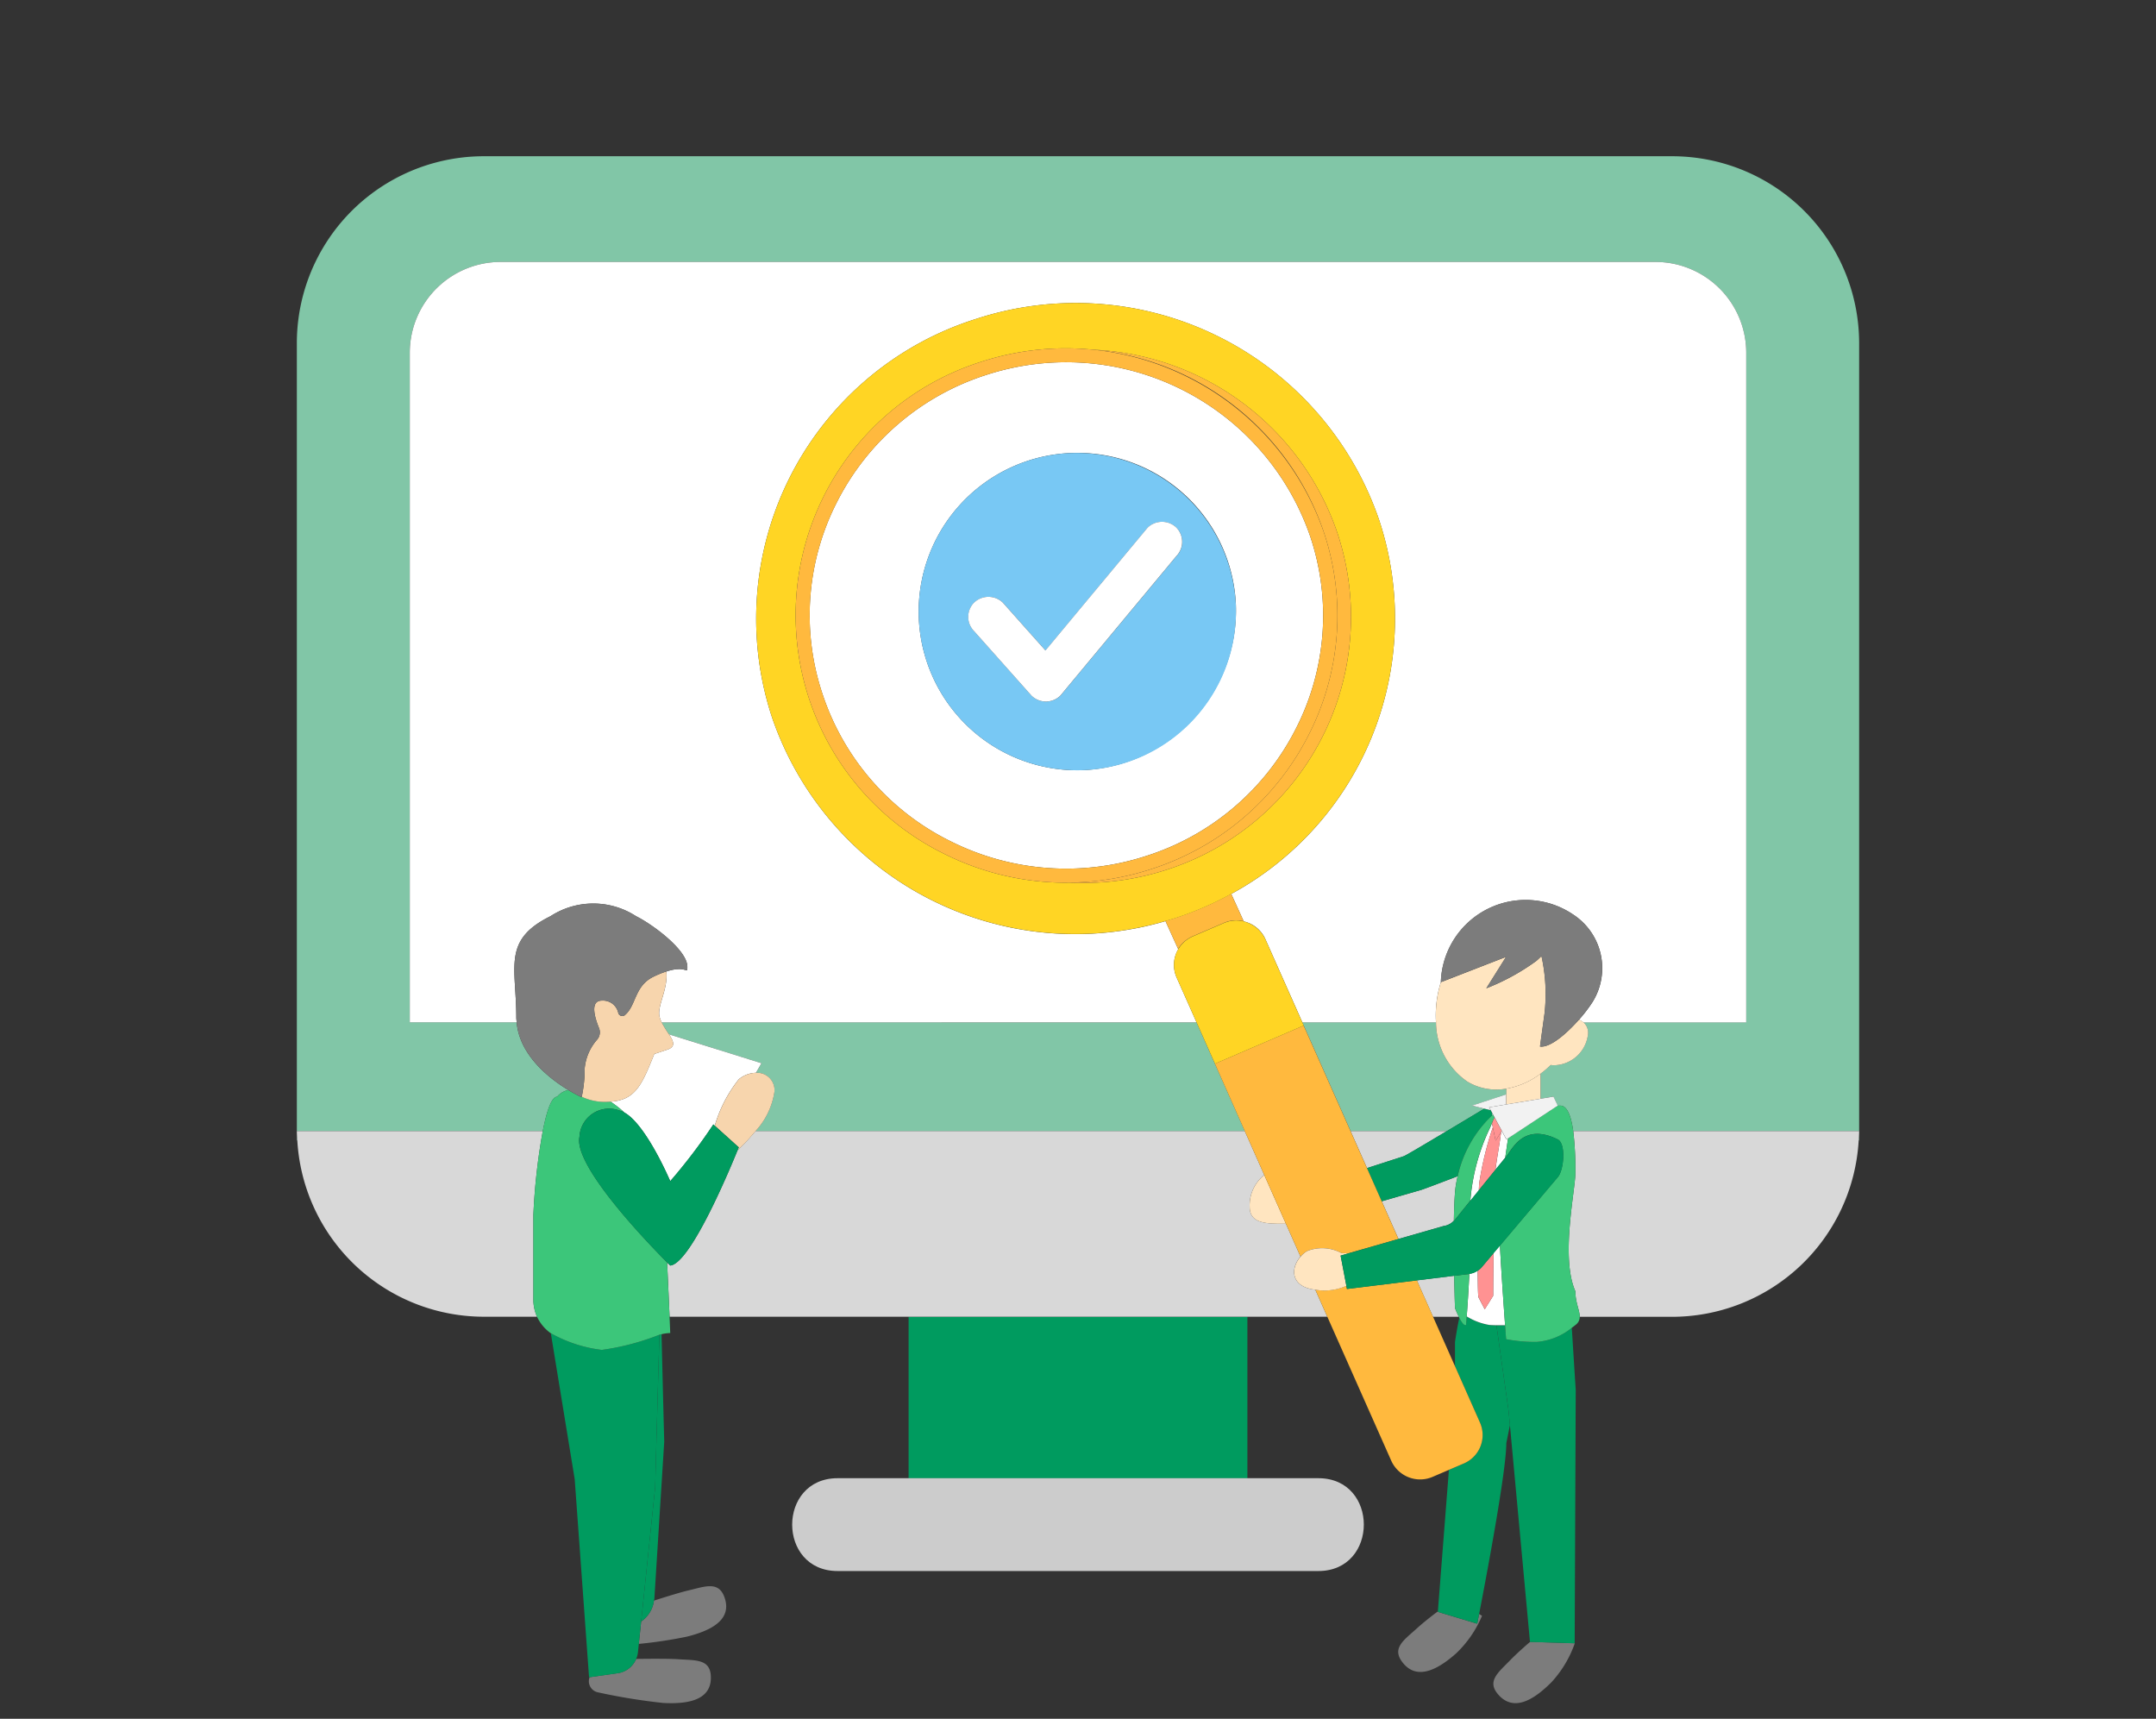 <svg height="110" viewBox="0 0 138 110" width="138" xmlns="http://www.w3.org/2000/svg" xmlns:xlink="http://www.w3.org/1999/xlink"><rect x="0" y="0" width="138" height="110" fill="#333333" stroke="none"/><clipPath id="a"><path d="m911 1253h138v110h-138z"/></clipPath><g clip-path="url(#a)" transform="translate(-911 -1253)"><g transform="translate(929.182 1262.55)"><path d="m145.077 149.821 1.407 3.168v-1.562c.04-.249.135-.89.276-1.54-.011-.022-.023-.043-.034-.066z" fill="none" transform="translate(-71.535 -75.098)"/><g fill="#81c6a7"><path d="m47.136 111.919a7.127 7.127 0 0 0 .474.77l5.92 1.848-.357.615a1.109 1.109 0 0 1 1.157 1.348 4.744 4.744 0 0 1 -1.189 2.384h31.325l-3.092-6.962z" transform="translate(-22.968 -56.042)"/><path d="m199.152 126.515v-.594c0 .2-.02.4-.03.594z" transform="translate(-98.334 -63.082)"/><path d="m88.77.45h-75.9a11.967 11.967 0 0 0 -12.052 11.883v50.506h15.742c.241-1.238.551-2.2.92-2.2a1.214 1.214 0 0 1 .721-.425c-1.165-.7-3.132-2.2-3.312-4.341h-6.842v-42.885a5.814 5.814 0 0 1 5.853-5.774h73.835a5.814 5.814 0 0 1 5.854 5.774v42.888h-10.422a.894.894 0 0 1 .277.868 2.233 2.233 0 0 1 -2.233 1.882l-.141-.019a6.332 6.332 0 0 1 -.645.554v1.607l.818-.136.277.577h.173c.459 0 .7.74.823 1.63h18.3v-50.506a11.967 11.967 0 0 0 -12.046-11.883z"/><path d="m128.571 112.128 3 6.753h6.161c.966-.578 1.919-1.151 2.4-1.439l-.777-.191 2.19-.72v-.366a3.61 3.61 0 0 1 -2.492-.447 4.634 4.634 0 0 1 -2.014-3.8h-8.559l.093.208z" transform="translate(-63.305 -56.042)"/><path d="m.818 126.515h.03c-.01-.2-.03-.393-.03-.594z" transform="translate(0 -63.082)"/><path d="m152.628 123.7-.064-.119c-.008.059-.011.12-.014.181z" transform="translate(-75.24 -61.907)"/></g><path d="m24.164 55.925a5.031 5.031 0 0 1 5.475 0c1.039.512 3.285 2.16 3.285 3.24 0 .543-.015-.136-1.346.3.122 1.145-.6 2.194-.435 2.889a1.826 1.826 0 0 0 .135.365h34.238l-1.283-2.889a1.979 1.979 0 0 1 .112-1.79l-.818-1.8a20.511 20.511 0 0 1 -25.187-13.05 20.121 20.121 0 0 1 13.03-25.48 20.521 20.521 0 0 1 25.83 12.851 20.064 20.064 0 0 1 -9.462 23.939l.8 1.757a2 2 0 0 1 1.383 1.134l2.368 5.327h8.552a7.133 7.133 0 0 1 .314-2.577 5.429 5.429 0 0 1 8.491-4.306 4.093 4.093 0 0 1 1.2 5.61 9.151 9.151 0 0 1 -.846 1.1 1.182 1.182 0 0 1 .276.177h10.424v-42.895a5.814 5.814 0 0 0 -5.854-5.774h-73.835a5.814 5.814 0 0 0 -5.854 5.774v42.889h6.843c-.009-.1-.025-.2-.025-.31-.001-3.241-.908-4.953 2.189-6.481z" fill="#fff" transform="translate(-7.11 -6.839)"/><path d="m78.491 160.155h21.686v-10.334h-21.686z" fill="#009b5f" transform="translate(-38.516 -75.098)"/><path d="m70.485 170.6h-3.866c-3.876 0-3.882 5.941 0 5.941h30.771c3.876 0 3.883-5.941 0-5.941h-26.9z" fill="#ccc" transform="translate(-31.187 -85.547)"/><path d="m143.427 131.726c-1.154.442-2.292.874-2.362.884l-2.5.721 1.071 2.412 2.89-.829a1.1 1.1 0 0 0 .655-.339c.012-.752.039-1.445.088-1.966a6.564 6.564 0 0 1 .158-.883z" fill="#d8d8d8" transform="translate(-68.306 -66.001)"/><path d="m140.77 125.921h-6.161l1.052 2.368 2.348-.758c.071-.01 1.42-.808 2.761-1.61z" fill="#d8d8d8" transform="translate(-66.344 -63.082)"/><path d="m15.959 131.284a39.373 39.373 0 0 1 .6-5.363h-15.741c0 .2.02.4.03.594a11.967 11.967 0 0 0 12.018 11.285h3.328a2.629 2.629 0 0 1 -.235-1.121z" fill="#d8d8d8" transform="translate(0 -63.082)"/><path d="m88.973 136.013c-1.256-.307-1.194-1.388-.6-2.062l-.936-2.108c-.043 0-.088.007-.128.007-1.095 0-2.19 0-2.19-1.08a2.471 2.471 0 0 1 .935-2.041l-1.247-2.809h-31.32a12.912 12.912 0 0 1 -1.145 1.222c-.445 1.1-3 7.258-4.31 7.381l-.2-.2c.065 1.348.12 2.626.157 3.479h42.1l-.768-1.729c-.115-.016-.227-.03-.348-.06z" fill="#d8d8d8" transform="translate(-23.313 -63.082)"/><path d="m145.465 146.611s-.032-.882-.056-2.073l-2.387.294 1.036 2.333h1.648c-.135-.275-.241-.554-.241-.554z" fill="#d8d8d8" transform="translate(-70.516 -72.442)"/><path d="m162.73 128.611c0 1.08-.961 5.4 0 7.56 0 .728.284 1.232.278 1.634h5.838a11.967 11.967 0 0 0 12.018-11.29c.01-.2.03-.393.03-.594h-18.3a20.6 20.6 0 0 1 .136 2.69z" fill="#d8d8d8" transform="translate(-80.077 -63.082)"/><path d="m44.388 186.753-.15 1.434a28.36 28.36 0 0 0 3.088-.466c1.4-.352 2.846-1 2.433-2.4-.356-1.2-1.244-.815-2.376-.549-.451.106-1.3.366-2.176.645a1.909 1.909 0 0 1 -.819 1.336z" fill="#7c7c7c" transform="translate(-21.531 -92.53)"/><path d="m39.741 194.756-1.807.259v.011a.726.726 0 0 0 .543.958 38.308 38.308 0 0 0 4.176.679c1.446.077 3.021-.12 3.048-1.575.024-1.255-.94-1.144-2.1-1.224-.531-.036-1.627-.034-2.681-.02a1.5 1.5 0 0 1 -1.179.912z" fill="#7c7c7c" transform="translate(-18.382 -97.226)"/><path d="m45.435 161.824-.9 8.625a1.909 1.909 0 0 0 .819-1.337c.006-.042.023-.08.026-.122l.633-10.071c-.006-.026-.1-3.783-.173-6.856-.044.01-.091.023-.137.034-.077 2.712-.274 9.691-.268 9.727z" fill="#009b5f" transform="translate(-21.678 -76.225)"/><path d="m39.748 161.76c-.006-.035.191-7.015.268-9.726a15.853 15.853 0 0 1 -3.686.97 8.822 8.822 0 0 1 -3.264-1.068c.181 1.107 1.521 9.3 1.528 9.339l.919 12.68h.031l1.807-.259a1.5 1.5 0 0 0 1.174-.912 1.451 1.451 0 0 0 .116-.414l.057-.546.15-1.434z" fill="#009b5f" transform="translate(-15.991 -76.162)"/><path d="m44.469 122.863a35.425 35.425 0 0 0 2.759-3.63l.09.082a8.674 8.674 0 0 1 1.534-2.967 1.777 1.777 0 0 1 1.1-.418l.357-.615-5.92-1.848c.288.441.452.791-.105.977l-.838.28c-.781 1.934-1.179 2.946-2.8 3.052a6.78 6.78 0 0 1 .894.7c1.4.779 2.929 4.387 2.929 4.387z" fill="#fff" transform="translate(-19.75 -56.821)"/><path d="m33.8 123.637a1.9 1.9 0 0 1 2.591-1.674 1.241 1.241 0 0 1 .291.121 6.781 6.781 0 0 0 -.894-.7 4.828 4.828 0 0 1 -.558.011 3.58 3.58 0 0 1 -1.284-.324l-.008.033a9.11 9.11 0 0 1 -.846-.458 1.214 1.214 0 0 0 -.721.425c-.369 0-.679.959-.92 2.2a39.373 39.373 0 0 0 -.6 5.363v5.4a2.629 2.629 0 0 0 .235 1.121 2.691 2.691 0 0 0 .86 1.039l.021.012a8.822 8.822 0 0 0 3.264 1.068 15.853 15.853 0 0 0 3.686-.97c.046-.011.093-.024.137-.034a2.66 2.66 0 0 1 .557-.076s-.016-.406-.043-1.039c-.036-.853-.092-2.131-.157-3.479-1.034-1.039-6.011-6.143-5.611-8.039z" fill="#3cc67a" transform="translate(-14.893 -60.432)"/><path d="m56.517 118.42a1.777 1.777 0 0 0 -1.1.418 8.674 8.674 0 0 0 -1.534 2.967l1.536 1.384-.074.183a12.912 12.912 0 0 0 1.145-1.222 4.744 4.744 0 0 0 1.189-2.384 1.109 1.109 0 0 0 -1.162-1.346z" fill="#f7d5ad" transform="translate(-26.312 -59.311)"/><path d="m45.34 124.149-.09-.082a35.425 35.425 0 0 1 -2.759 3.63s-1.529-3.608-2.927-4.389a1.241 1.241 0 0 0 -.291-.121 1.9 1.9 0 0 0 -2.591 1.674c-.4 1.9 4.574 7 5.609 8.038l.2.2c1.308-.124 3.866-6.286 4.31-7.381l.074-.183z" fill="#009b5f" transform="translate(-17.773 -61.655)"/><path d="m143.2 187.766v-.036c-.452.34-.957.737-1.342 1.088-.855.779-1.677 1.288-.862 2.252.945 1.117 2.3.3 3.377-.654a7.15 7.15 0 0 0 1.652-2.4l-.187-.114c-.076.393-.122.621-.122.621z" fill="#7c7c7c" transform="translate(-69.346 -94.157)"/><path d="m141.8 124.467c-1.341.8-2.69 1.6-2.762 1.61l-2.348.758.943 2.124 2.5-.721c.07-.01 1.208-.442 2.362-.884a7.612 7.612 0 0 1 2.188-3.868c0-.062.006-.123.014-.181l-.095-.176-.407-.1c-.472.286-1.424.86-2.395 1.438z" fill="#009b5f" transform="translate(-67.378 -61.628)"/><path d="m150.817 122.106.407.1-.1-.185 1.1-.184v-.644l-2.19.72z" fill="#f2f2f2" transform="translate(-73.995 -60.706)"/><path d="m121.8 133.611c0 1.08 1.095 1.08 2.19 1.08.04 0 .085 0 .128-.007l-1.383-3.114a2.471 2.471 0 0 0 -.935 2.041z" fill="#ffe5c0" transform="translate(-59.994 -65.922)"/><path d="m153.841 192.811c-.8.83-1.593 1.389-.718 2.3 1.014 1.057 2.312.157 3.329-.86a7.136 7.136 0 0 0 1.5-2.5l-2.861-.09c-.427.365-.891.784-1.25 1.15z" fill="#7c7c7c" transform="translate(-75.335 -96.135)"/><path d="m149.444 150.349c-.361-.006-.463-.02-.463-.02a4.029 4.029 0 0 1 -1.44-.544c-.025.339-.042.544-.042.544h.009c-.023 0-.043 0-.067 0-.109 0-.251-.22-.375-.46-.141.65-.236 1.291-.276 1.54v1.562l1.6 3.608a1.976 1.976 0 0 1 -1.044 2.614l-.945.405-.706 9.054v.036l2.518.756s.045-.228.122-.621c.413-2.129 1.74-9.111 1.74-10.935l.231-1.141-.087-.938c-.005-.029-.485-3.419-.775-5.46z" fill="#009b5f" transform="translate(-71.842 -75.08)"/><path d="m153.749 151.806c-.013-.173-.036-.488-.066-.884-.232 0-.412 0-.553 0 .29 2.041.771 5.43.776 5.461l.087.938 1.283 13.86 2.861.09.068-16.236c-.005-.025-.139-2.151-.253-3.959a4.058 4.058 0 0 1 -2.251.905 9.511 9.511 0 0 1 -1.952-.175z" fill="#009b5f" transform="translate(-75.528 -75.651)"/><path d="m154.384 119.853v.643l2.19-.364v-1.607a5.02 5.02 0 0 1 -2.19.962z" fill="#ffe5c0" transform="translate(-76.15 -59.364)"/><path d="m152.814 124.148-.007-.012-.064.156z" fill="#fff" transform="translate(-75.336 -62.185)"/><path d="m151.048 143.866-.54.865-.371-.71a.483.483 0 0 1 -.033-.082c-.027-.086-.04-.769-.044-1.685a1.086 1.086 0 0 1 -.489.2l-.046.006c-.056 1.125-.126 2.138-.169 2.729a4.029 4.029 0 0 0 1.44.544s.1.014.463.02h.553c-.092-1.256-.243-3.409-.331-5.106l-.411.486c-.013 1.208-.022 2.291-.022 2.733z" fill="#fff" transform="translate(-73.656 -70.489)"/><path d="m151.254 125.166-.055-.266-.11.267a13.16 13.16 0 0 0 -1.274 4.7l.543-.67c.008-.175.016-.331.024-.44a21 21 0 0 1 .872-3.591z" fill="#fff" transform="translate(-73.884 -62.569)"/><path d="m153.405 125.893-.041.065c-.082.725-.26 1.612-.363 2.42l.627-.775c.061-.431.122-.852.18-1.239l-.11.073z" fill="#fff" transform="translate(-75.464 -63.068)"/><path d="m151.966 126.29-.178-.856a21 21 0 0 0 -.873 3.587c-.009.108-.017.265-.024.44l1.064-1.313c.1-.808.282-1.695.363-2.42z" fill="#ff9292" transform="translate(-74.418 -62.837)"/><path d="m150.8 144.431a.484.484 0 0 0 .033.082l.371.71.54-.865c0-.442.01-1.526.022-2.726l-.793.939a1.076 1.076 0 0 1 -.216.176c0 .915.013 1.598.043 1.684z" fill="#ff9292" transform="translate(-74.349 -70.981)"/><path d="m152.56 124.528.055.266.178.856.352-.563.041-.065-.464-.862-.071.144z" fill="#ff9292" transform="translate(-75.245 -62.197)"/><path d="m154.594 107.451c-.783.885-1.84 1.815-2.5 1.727l.294-2.141a11.263 11.263 0 0 0 -.2-3.653 4.2 4.2 0 0 1 -.329.313 14.07 14.07 0 0 1 -3.2 1.752l1.263-2.011-4.172 1.622v-.009a7.133 7.133 0 0 0 -.314 2.577 4.634 4.634 0 0 0 2.014 3.8 3.61 3.61 0 0 0 2.492.447 5.02 5.02 0 0 0 2.19-.962 6.331 6.331 0 0 0 .645-.554l.141.019a2.233 2.233 0 0 0 2.233-1.882.894.894 0 0 0 -.277-.868 1.183 1.183 0 0 0 -.28-.177z" fill="#ffe5c0" transform="translate(-71.703 -51.751)"/><path d="m150.237 99.782-1.263 2.011a14.07 14.07 0 0 0 3.2-1.752 4.2 4.2 0 0 0 .329-.313 11.262 11.262 0 0 1 .2 3.653l-.294 2.141c.662.089 1.719-.842 2.5-1.727a9.15 9.15 0 0 0 .846-1.1 4.093 4.093 0 0 0 -1.2-5.61 5.429 5.429 0 0 0 -8.491 4.306v.009z" fill="#7c7c7c" transform="translate(-72.024 -48.095)"/><path d="m147.967 127.752a6.569 6.569 0 0 0 -.157.884c-.049.521-.076 1.214-.088 1.966.015-.016.036-.024.05-.041l1-1.24a13.159 13.159 0 0 1 1.274-4.7l.11-.267.092-.224.064-.156-.084-.156-.078.063a7.611 7.611 0 0 0 -2.183 3.871z" fill="#3cc67a" transform="translate(-72.846 -62.027)"/><path d="m148.731 144.3-.975.12c.024 1.191.056 2.073.056 2.073s.106.279.241.554c.011.022.023.043.034.066.124.24.266.46.375.46h.067-.009s.017-.2.042-.544c.044-.595.114-1.608.169-2.729z" fill="#3cc67a" transform="translate(-72.863 -72.32)"/><path d="m158.4 134.523c-.961-2.16 0-6.48 0-7.56a20.6 20.6 0 0 0 -.138-2.69c-.126-.89-.364-1.63-.823-1.63h-.173l-3.174 2.087c-.059.387-.12.808-.18 1.239l.07-.086c.387-.458 1.095-2.16 3.285-1.08.541.267.4 1.948.013 2.407l-3.71 4.39c.088 1.7.239 3.85.331 5.106.029.4.052.712.066.884a9.511 9.511 0 0 0 1.957.174 4.058 4.058 0 0 0 2.251-.905c.113-.085.2-.153.225-.175a.628.628 0 0 0 .278-.526c.006-.403-.278-.907-.278-1.635z" fill="#3cc67a" transform="translate(-75.746 -61.434)"/><path d="m153.3 121.983-1.1.184.1.185.094.175.064.119.084.156.006.012.464.862.293.544.111-.073 3.174-2.087-.277-.577-.818.136z" fill="#f2f2f2" transform="translate(-75.063 -60.851)"/><path d="m112.5 98.3a2.04 2.04 0 0 1 .356-.2l1.989-.854a2.031 2.031 0 0 1 .782-.165 1.988 1.988 0 0 1 .485.061l-.8-1.757a20.651 20.651 0 0 1 -3.564 1.544c-.215.07-.431.13-.646.192l.818 1.8c.013-.023.022-.048.036-.07a1.991 1.991 0 0 1 .544-.551z" fill="#ffb93e" transform="translate(-54.69 -47.733)"/><path d="m89.525 57.164a20.064 20.064 0 0 0 9.465-23.936 20.521 20.521 0 0 0 -25.832-12.852 20.121 20.121 0 0 0 -13.03 25.48 20.511 20.511 0 0 0 25.188 13.044c.215-.063.431-.122.646-.192a20.651 20.651 0 0 0 3.563-1.544zm-10.4-.723c-.056 0-.113.007-.169.007a17.456 17.456 0 0 1 -7.79-1.841 17.015 17.015 0 0 1 2.384-31.507 17.432 17.432 0 0 1 7.146-.762 17.311 17.311 0 0 1 15.624 11.733 16.99 16.99 0 0 1 -10.957 21.556 17.333 17.333 0 0 1 -6.236.813z" fill="#ffd524" transform="translate(-28.898 -9.506)"/><path d="m116.024 37.083a17.311 17.311 0 0 0 -15.624-11.735 17.308 17.308 0 0 1 14.745 11.652 16.778 16.778 0 0 1 -.987 13.051 17.151 17.151 0 0 1 -10.055 8.54 17.56 17.56 0 0 1 -5.273.861 17.333 17.333 0 0 0 6.236-.813 16.99 16.99 0 0 0 10.958-21.556z" fill="#ffb93e" transform="translate(-48.602 -12.518)"/><path d="m112.493 102.368c-.014.022-.023.047-.036.07a1.959 1.959 0 0 0 -.241 1.368 1.964 1.964 0 0 1 .277-1.438z" fill="#ffb93e" transform="translate(-55.222 -51.241)"/><path d="m123.27 126.777a2.59 2.59 0 0 1 2.22.125l.441.013 3.2-.919-1.071-2.412-.943-2.124-1.052-2.368-3-6.753-5.682 2.442 1.914 4.311 1.247 2.809 1.383 3.114.936 2.108a1.737 1.737 0 0 1 .407-.346z" fill="#ffb93e" transform="translate(-57.804 -56.254)"/><path d="m140.674 154.238-1.6-3.608-1.407-3.168-1.036-2.333-4.479.552-.038-.2a3.452 3.452 0 0 1 -1.982.249l.768 1.729 4.092 9.215a2.026 2.026 0 0 0 2.651 1.03l1.045-.449.945-.405a1.976 1.976 0 0 0 1.041-2.612z" fill="#ffb93e" transform="translate(-64.123 -72.739)"/><path d="m112.8 101.8a1.991 1.991 0 0 1 .54-.558 1.991 1.991 0 0 0 -.54.558z" fill="#ffb93e" transform="translate(-55.53 -50.677)"/><path d="m114.806 107.975 5.682-2.442-.093-.208-2.365-5.325a2.084 2.084 0 0 0 -1.869-1.195 2.031 2.031 0 0 0 -.782.165l-1.989.854a2.041 2.041 0 0 0 -.356.2 1.991 1.991 0 0 0 -.54.558 2 2 0 0 0 -.148 1.86z" fill="#ffd524" transform="translate(-55.222 -49.448)"/><path d="m97.03 50.457a15.9 15.9 0 0 0 .935-12.365 16.517 16.517 0 0 0 -20.739-10.317 16.257 16.257 0 0 0 -9.526 8.091 15.894 15.894 0 0 0 -.935 12.364 16.156 16.156 0 0 0 8.2 9.395 16.518 16.518 0 0 0 12.537.923 16.252 16.252 0 0 0 9.528-8.091zm-13.63 2.611a10.156 10.156 0 1 1 9.812-10.609 10.241 10.241 0 0 1 -9.812 10.609z" fill="#fff" transform="translate(-32.289 -13.328)"/><path d="m96.954 49.963a16.778 16.778 0 0 0 .987-13.051 17.471 17.471 0 0 0 -21.891-10.891 17.015 17.015 0 0 0 -2.382 31.508 17.456 17.456 0 0 0 7.79 1.841c.056 0 .113-.006.169-.007a17.56 17.56 0 0 0 5.273-.863 17.151 17.151 0 0 0 10.054-8.537zm-22.876 6.762a16.156 16.156 0 0 1 -8.2-9.395 15.894 15.894 0 0 1 .935-12.364 16.257 16.257 0 0 1 9.525-8.091 16.517 16.517 0 0 1 20.736 10.317 15.9 15.9 0 0 1 -.935 12.365 16.252 16.252 0 0 1 -9.525 8.091 16.518 16.518 0 0 1 -12.536-.923z" fill="#ffb93e" transform="translate(-31.398 -12.428)"/><path d="m89.048 38.656a10.156 10.156 0 1 0 10.752 9.678 10.209 10.209 0 0 0 -10.752-9.678zm6.952 6.587-.921 1.108-6.507 7.825a1.322 1.322 0 0 1 -1.845 0l-3.679-4.132a1.3 1.3 0 0 1 0-1.82 1.331 1.331 0 0 1 1.846 0l2.724 3.06.03-.036 6.507-7.824a1.328 1.328 0 0 1 1.845 0 1.311 1.311 0 0 1 0 1.819z" fill="#78c8f4" transform="translate(-38.88 -19.203)"/><path d="m97.541 47.877-6.508 7.823-.03.036-2.724-3.06a1.331 1.331 0 0 0 -1.846 0 1.3 1.3 0 0 0 0 1.82l3.679 4.132a1.322 1.322 0 0 0 1.845 0l6.508-7.828.921-1.108a1.311 1.311 0 0 0 0-1.82 1.328 1.328 0 0 0 -1.845.005z" fill="#fff" transform="translate(-42.27 -23.657)"/><path d="m130.916 141.293-.441-.013a2.59 2.59 0 0 0 -2.22-.125 1.738 1.738 0 0 0 -.4.346c-.6.674-.661 1.755.6 2.062.122.03.233.044.348.062a3.453 3.453 0 0 0 1.982-.249l-.37-1.937z" fill="#ffe5c0" transform="translate(-62.789 -70.631)"/><path d="m143.246 128.571-1.064 1.313-.543.67-1 1.24c-.014.017-.035.025-.05.041a1.1 1.1 0 0 1 -.655.339l-2.89.829-3.2.919-.507.146.37 1.937.038.2 4.479-.552 2.387-.294.975-.12.046-.006a1.42 1.42 0 0 0 .705-.38l.793-.939.411-.486 3.708-4.389c.387-.458.528-2.14-.013-2.407-2.19-1.08-2.9.622-3.285 1.08l-.07.086z" fill="#009b5f" transform="translate(-65.709 -63.261)"/><path d="m41.637 110.656.838-.28c.558-.186.393-.537.105-.977a7.129 7.129 0 0 1 -.474-.77 1.826 1.826 0 0 1 -.135-.365c-.165-.7.557-1.745.435-2.889a6.138 6.138 0 0 0 -.844.346c-1.212.6-1.078 1.856-1.826 2.461a.267.267 0 0 1 -.408-.161 1 1 0 0 0 -1.05-.782c-.788 0-.442 1.118-.186 1.746a.726.726 0 0 1 -.1.734 3.234 3.234 0 0 0 -.811 1.84 8.68 8.68 0 0 1 -.189 1.836 3.579 3.579 0 0 0 1.284.324 4.828 4.828 0 0 0 .558-.011c1.624-.108 2.022-1.118 2.803-3.052z" fill="#f7d5ad" transform="translate(-17.938 -52.752)"/><path d="m32.749 109a8.68 8.68 0 0 0 .189-1.836 3.234 3.234 0 0 1 .811-1.84.726.726 0 0 0 .1-.734c-.256-.628-.6-1.746.186-1.746a1 1 0 0 1 1.05.782.267.267 0 0 0 .408.161c.749-.605.615-1.864 1.826-2.461a6.138 6.138 0 0 1 .844-.346c1.331-.432 1.346.248 1.346-.3 0-1.08-2.246-2.728-3.285-3.24a5.03 5.03 0 0 0 -5.475 0c-3.1 1.528-2.19 3.24-2.19 6.48 0 .106.016.207.025.31.18 2.139 2.147 3.638 3.312 4.341a9.108 9.108 0 0 0 .846.458z" fill="#7c7c7c" transform="translate(-13.694 -48.358)"/></g></g></svg>
